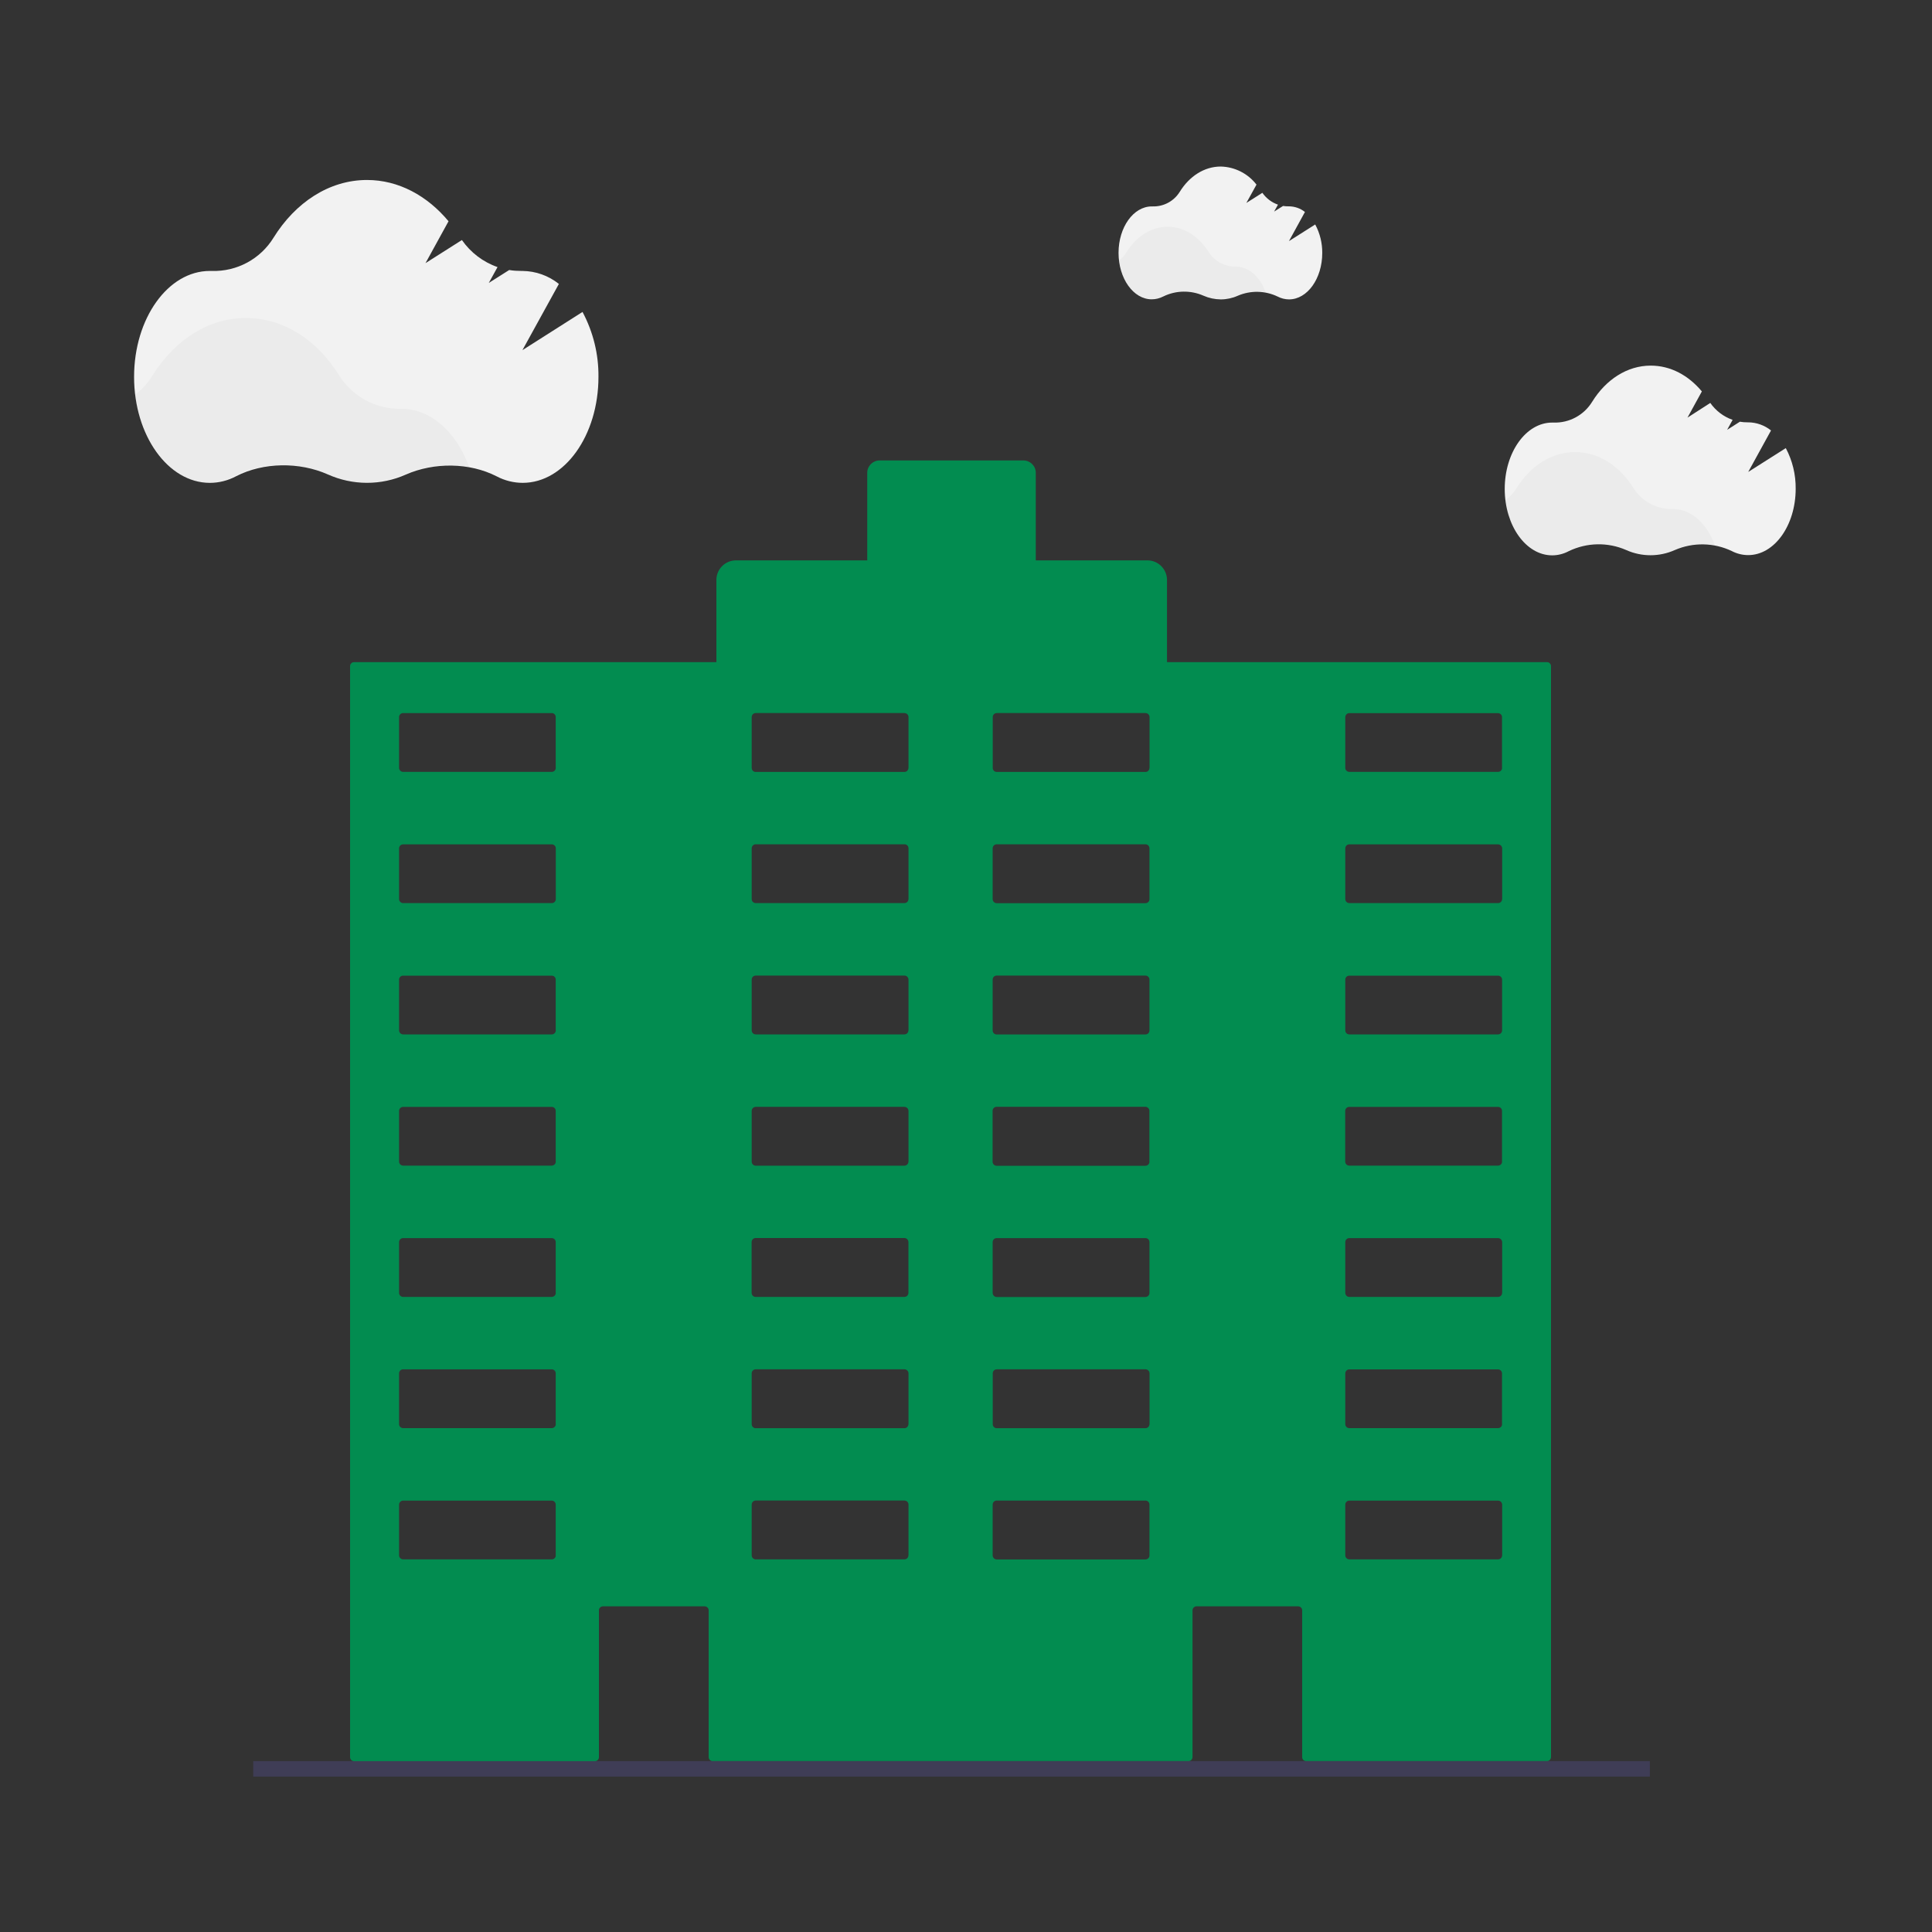 <?xml version="1.0" encoding="UTF-8"?>
<svg id="Layer_1" data-name="Layer 1" xmlns="http://www.w3.org/2000/svg" width="250" height="250" viewBox="0 0 250 250">
  <rect x="0" y="0" width="250" height="250" fill="#333333" stroke="none"/>
  <defs>
    <style>
      .cls-1 {
        fill: #000;
        isolation: isolate;
        opacity: .03;
      }

      .cls-1, .cls-2, .cls-3, .cls-4 {
        stroke-width: 0px;
      }

      .cls-2 {
        fill: #3f3d56;
      }

      .cls-3 {
        fill: #f2f2f2;
      }

      .cls-4 {
        fill: #028c50;
      }
    </style>
  </defs>
  <path class="cls-4" d="M200.18,85.68h-49.17v-10.63c0-1.4-1.14-2.54-2.54-2.54h-14.44v-11.33c0-.88-.72-1.6-1.6-1.6h-18.61c-.88,0-1.6.72-1.6,1.6v11.33h-16.97c-1.41,0-2.55,1.13-2.55,2.54,0,0,0,0,0,0v10.63h-46.88c-.29,0-.52.23-.52.52v141.18c0,.29.23.52.52.52h31.16c.29,0,.52-.23.52-.52v-19c0-.29.23-.52.52-.52h13.16c.29,0,.52.23.52.52v18.99c0,.28.23.52.51.52h61.58c.28,0,.51-.23.52-.52v-18.99c0-.28.23-.52.51-.52h13.16c.29,0,.52.23.52.52v18.99c0,.29.23.52.52.52h31.16c.28,0,.51-.23.52-.52V86.2c0-.29-.23-.52-.52-.52ZM71.92,201.27c0,.28-.23.51-.51.51h-19.25c-.28,0-.51-.23-.52-.51,0,0,0,0,0,0v-6.57c0-.28.23-.52.51-.52h19.25c.28,0,.51.23.51.52v6.57ZM71.92,184.28c0,.28-.23.51-.51.52h-19.25c-.28,0-.52-.23-.52-.52,0,0,0,0,0,0v-6.57c0-.28.23-.52.51-.52h19.25c.28,0,.51.23.51.52h0v6.57ZM71.92,167.3c0,.28-.23.51-.51.52h-19.25c-.28,0-.52-.23-.52-.52v-6.57c0-.28.23-.52.51-.52h19.25c.28,0,.51.23.51.52v6.57ZM71.92,150.31c0,.28-.23.51-.51.52h-19.25c-.28,0-.51-.23-.52-.51,0,0,0,0,0,0v-6.57c0-.28.23-.51.51-.52,0,0,0,0,0,0h19.25c.28,0,.51.23.51.51,0,0,0,0,0,0v6.57ZM71.92,133.33c0,.28-.23.52-.51.52h-19.25c-.28,0-.52-.23-.52-.52,0,0,0,0,0,0v-6.57c0-.28.23-.51.51-.51,0,0,0,0,0,0h19.25c.28,0,.51.23.51.51v6.57ZM71.92,116.35c0,.28-.23.51-.51.51h-19.25c-.28,0-.51-.23-.52-.51,0,0,0,0,0,0v-6.57c0-.29.23-.52.52-.52h19.25c.28,0,.51.23.51.52v6.57ZM71.92,99.36c0,.28-.23.52-.51.52h-19.25c-.28,0-.52-.23-.52-.52,0,0,0,0,0,0v-6.57c0-.28.23-.52.51-.52,0,0,0,0,0,0h19.25c.28,0,.51.23.51.52h0s0,6.57,0,6.57ZM117.55,201.27c0,.28-.23.51-.51.51h-19.25c-.28,0-.52-.23-.52-.51v-6.58c0-.29.23-.52.52-.52h19.25c.28,0,.52.23.52.52h0v6.58ZM117.55,184.29c0,.28-.23.52-.51.52h-19.25c-.29,0-.52-.23-.52-.52v-6.58c0-.29.23-.52.52-.52h19.25c.28,0,.52.23.52.52h0v6.58ZM117.55,167.3c0,.28-.23.52-.52.52h-19.25c-.29,0-.52-.23-.52-.52v-6.58c0-.29.23-.52.52-.52h19.25c.28,0,.52.23.52.52h0v6.58ZM117.55,150.32c0,.28-.23.51-.51.52,0,0,0,0,0,0h-19.25c-.28,0-.52-.23-.52-.51,0,0,0,0,0,0v-6.58c0-.28.23-.52.52-.52,0,0,0,0,0,0h19.25c.28,0,.51.23.52.51,0,0,0,0,0,0v6.58ZM117.55,133.33c0,.28-.23.52-.51.52,0,0,0,0,0,0h-19.25c-.29,0-.52-.23-.52-.52v-6.58c0-.28.23-.51.52-.51h19.25c.28,0,.51.23.52.51h0v6.58ZM117.55,116.35c0,.28-.23.51-.51.51,0,0,0,0,0,0h-19.25c-.28,0-.52-.23-.52-.51v-6.58c0-.29.23-.52.52-.52h19.25c.29,0,.52.23.52.52v6.58ZM117.55,99.37c0,.28-.23.52-.51.52,0,0,0,0,0,0h-19.25c-.29,0-.52-.23-.52-.52v-6.58c0-.29.23-.52.52-.52h19.25c.28,0,.52.23.52.52h0v6.58ZM148.74,201.28c0,.28-.23.51-.52.51h-19.25c-.28,0-.51-.23-.52-.51v-6.59c0-.29.23-.52.52-.52h19.25c.29,0,.52.23.52.52v6.59ZM148.74,184.29c0,.28-.23.52-.51.52,0,0,0,0,0,0h-19.25c-.29,0-.52-.23-.52-.52v-6.58c0-.29.23-.52.52-.52h19.25c.28,0,.52.23.52.51,0,0,0,0,0,0v6.58ZM148.74,167.31c0,.29-.23.52-.52.52h-19.25c-.28,0-.51-.23-.52-.52v-6.58c0-.29.23-.52.52-.52h19.25c.29,0,.52.23.52.52v6.58ZM148.74,150.33c0,.28-.23.52-.52.52h-19.26c-.28,0-.52-.23-.52-.52v-6.59c0-.28.23-.52.52-.52h19.25c.28,0,.52.23.52.51h0s0,6.59,0,6.59ZM148.74,133.34c0,.29-.23.52-.52.52h-19.25c-.29,0-.52-.23-.52-.52v-6.59c0-.28.23-.51.52-.51h19.25c.28,0,.52.23.52.51h0s0,6.59,0,6.59ZM148.74,116.36c0,.28-.23.51-.52.51h-19.25c-.28,0-.51-.23-.52-.51v-6.59c0-.28.23-.52.52-.52h19.25c.29,0,.52.23.52.52v6.59ZM148.74,99.37c0,.28-.23.52-.51.52,0,0,0,0,0,0h-19.25c-.29,0-.52-.23-.52-.52v-6.58c0-.29.23-.52.52-.52h19.25c.28,0,.52.23.52.51,0,0,0,0,0,0v6.58ZM194.37,201.27c0,.28-.23.51-.52.51h-19.25c-.28,0-.52-.23-.52-.51h0v-6.57c0-.29.23-.52.52-.52h19.25c.29,0,.52.23.53.52,0,0,0,0,0,0v6.57ZM194.37,184.28c0,.29-.23.52-.52.52h-19.25c-.28,0-.52-.23-.52-.51,0,0,0,0,0,0v-6.57c0-.28.23-.52.51-.52,0,0,0,0,0,0h19.25c.29,0,.52.23.52.52v6.57ZM194.37,167.3c0,.29-.23.52-.52.52h-19.25c-.29,0-.52-.23-.52-.52v-6.57c0-.29.23-.52.52-.52h19.25c.29,0,.52.23.53.52,0,0,0,0,0,0v6.57ZM194.37,150.31c0,.28-.23.52-.52.52h-19.26c-.28,0-.52-.23-.52-.51h0v-6.57c0-.28.23-.52.52-.52,0,0,0,0,0,0h19.25c.28,0,.52.23.52.51h0s0,6.57,0,6.57ZM194.37,133.33c0,.29-.23.52-.52.52h-19.25c-.29,0-.52-.23-.52-.52v-6.57c0-.28.23-.51.52-.51h19.25c.28,0,.52.23.52.51v6.57ZM194.37,116.35c0,.28-.23.51-.52.51h-19.25c-.28,0-.52-.23-.52-.51h0v-6.57c0-.29.23-.52.52-.52h19.25c.29,0,.52.23.53.52,0,0,0,0,0,0v6.57ZM194.37,99.36c0,.29-.23.52-.52.52h-19.25c-.28,0-.52-.23-.52-.51,0,0,0,0,0,0v-6.57c0-.28.23-.52.51-.52,0,0,0,0,0,0h19.25c.29,0,.52.23.52.52v6.57Z"/>
  <path class="cls-3" d="M75.37,40.37l-7.77,4.94,4.72-8.57c-1.34-1.07-2.99-1.66-4.7-1.68h-.12c-.54,0-1.08-.03-1.61-.12l-2.64,1.67,1.13-2.05c-1.87-.65-3.48-1.88-4.61-3.5l-4.71,2.99,2.98-5.42c-2.76-3.31-6.47-5.34-10.55-5.34-4.9,0-9.27,2.92-12.09,7.46-1.7,2.77-4.75,4.41-7.99,4.31h-.26c-5.41,0-9.8,6.14-9.8,13.71s4.39,13.71,9.8,13.71c1.19,0,2.36-.3,3.41-.86,3.53-1.81,8.16-1.87,11.86-.23,3.21,1.44,6.88,1.45,10.09.02,3.66-1.61,8.25-1.57,11.76.23,1.04.55,2.2.84,3.37.84,5.41,0,9.8-6.14,9.8-13.71.03-2.93-.68-5.81-2.06-8.4Z"/>
  <path class="cls-1" d="M60.72,60.44c-2.83-.54-5.75-.22-8.4.91-3.21,1.43-6.87,1.43-10.08,0-3.7-1.64-8.33-1.61-11.86.23-1.05.56-2.22.85-3.42.85-4.81,0-8.8-4.84-9.64-11.23.96-.7,1.78-1.58,2.4-2.59,2.82-4.54,7.18-7.46,12.09-7.46s9.22,2.85,12.03,7.36c1.71,2.76,4.74,4.43,7.99,4.39h.12c3.83,0,7.15,3.07,8.76,7.54Z"/>
  <path class="cls-3" d="M231.09,57.98l-4.87,3.09,2.95-5.37c-.84-.67-1.87-1.04-2.94-1.05h-.08c-.34,0-.68-.02-1.01-.08l-1.65,1.05.71-1.29c-1.17-.41-2.18-1.18-2.89-2.19l-2.95,1.9,1.86-3.39c-1.73-2.07-4.03-3.34-6.62-3.34-3.07,0-5.81,1.83-7.57,4.67-1.06,1.74-2.97,2.77-5.01,2.7h-.17c-3.39,0-6.14,3.85-6.14,8.59s2.75,8.59,6.14,8.59c.75,0,1.48-.19,2.14-.54,2.34-1.13,5.05-1.19,7.43-.15,2.01.9,4.3.9,6.31,0,2.36-1.02,5.05-.97,7.37.14.65.34,1.38.52,2.12.52,3.39,0,6.14-3.85,6.14-8.59.02-1.83-.42-3.64-1.28-5.26Z"/>
  <path class="cls-1" d="M221.92,70.56c-1.76-.33-3.59-.14-5.24.57-2.01.9-4.31.9-6.32,0-2.38-1.04-5.09-.99-7.43.15-.66.35-1.39.53-2.14.54-3.01,0-5.52-3.04-6.05-7.04.6-.44,1.11-.98,1.5-1.61,1.77-2.85,4.5-4.67,7.57-4.67s5.77,1.8,7.54,4.62c1.07,1.73,2.97,2.77,5,2.75h.08c2.39-.04,4.46,1.88,5.47,4.7Z"/>
  <path class="cls-3" d="M170.2,29.04l-3.41,2.16,2.07-3.77c-.59-.47-1.31-.72-2.06-.73h-.06c-.24,0-.47-.01-.71-.05l-1.16.73.5-.9c-.82-.28-1.52-.82-2.02-1.53l-2.07,1.31,1.31-2.37c-1.11-1.44-2.81-2.3-4.63-2.34-2.15,0-4.07,1.28-5.3,3.27-.75,1.21-2.08,1.93-3.51,1.89h-.11c-2.37,0-4.3,2.69-4.3,6.01s1.92,6.01,4.29,6.01c.52,0,1.03-.13,1.5-.37,1.63-.8,3.54-.83,5.2-.1.7.31,1.46.47,2.23.48.76,0,1.51-.16,2.2-.47,1.65-.71,3.53-.68,5.16.1.46.24.97.37,1.48.37,2.37,0,4.3-2.69,4.3-6.01.01-1.28-.3-2.54-.9-3.66Z"/>
  <path class="cls-1" d="M163.78,37.81c-1.24-.23-2.52-.09-3.68.4-1.41.63-3.02.63-4.43,0-1.66-.73-3.56-.69-5.2.1-.46.25-.97.37-1.5.37-2.11,0-3.87-2.12-4.23-4.93.42-.31.78-.69,1.05-1.14,1.24-1.99,3.15-3.27,5.3-3.27s4.03,1.26,5.28,3.23c.75,1.21,2.08,1.94,3.5,1.93h.05c1.69,0,3.14,1.34,3.85,3.3Z"/>
  <rect class="cls-2" x="32.77" y="227.89" width="180.72" height="2"/>
</svg>